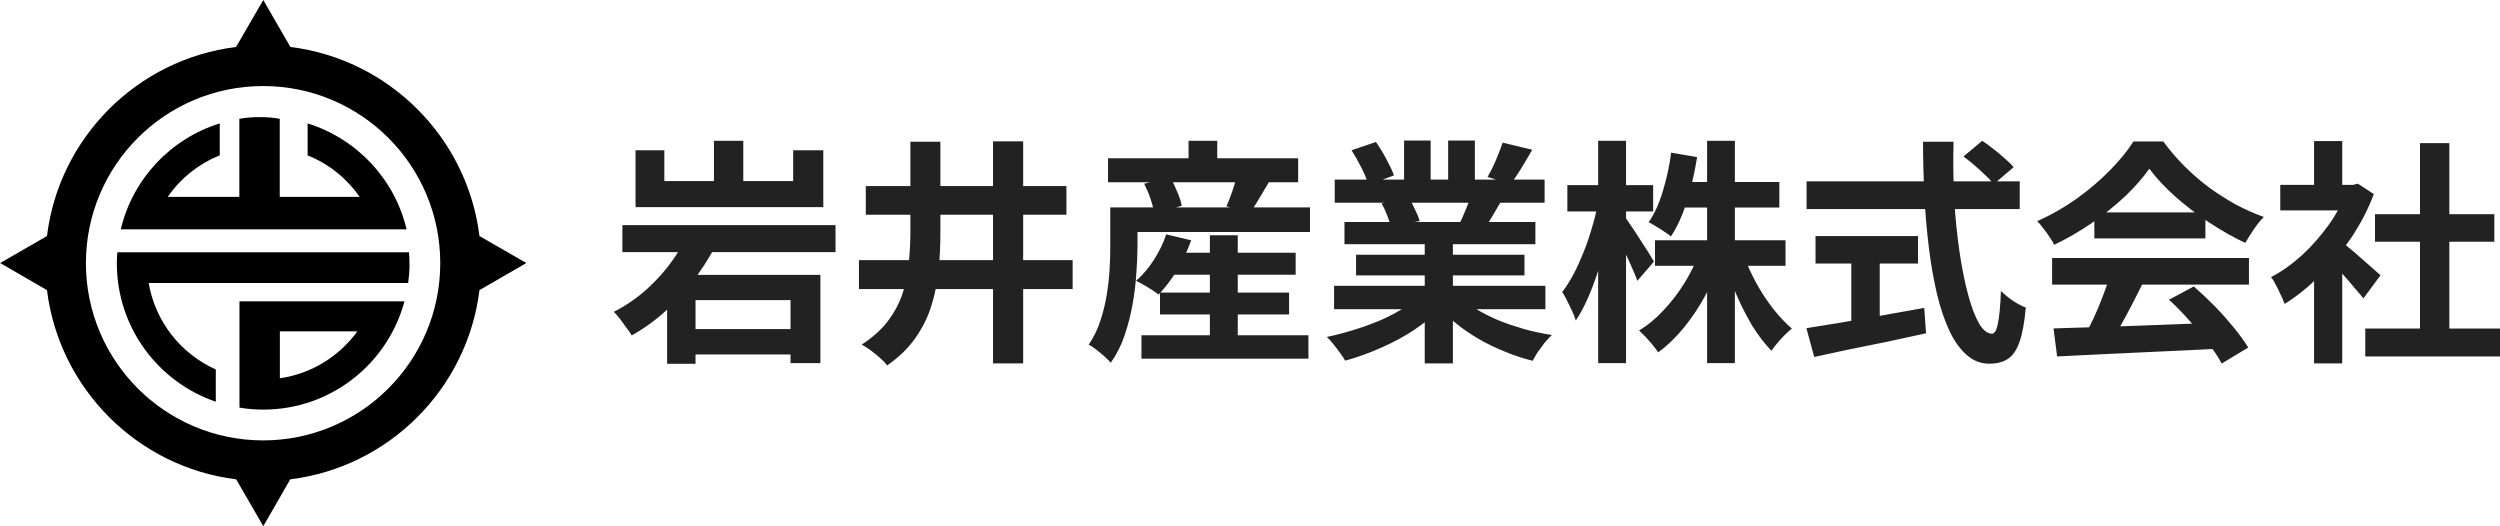 <svg xmlns="http://www.w3.org/2000/svg" viewBox="0 0 190 40">
    <path d="M47.3,17.11h16.2v2.05h-16.2v-2.05ZM51.85,25.01h9.18v1.93h-9.18v-1.93ZM50.7,20.89h11.65v6.71h-2.27v-4.79h-7.22v4.84h-2.16v-6.77ZM48.29,11.42h2.2v2.34h9.79v-2.34h2.29v4.32h-14.27v-4.32ZM54.26,10.7h2.23v4.23h-2.23v-4.23ZM52.53,17.25l2.25.63c-.47,1.01-1.04,1.99-1.71,2.93-.66.95-1.42,1.82-2.27,2.63-.85.8-1.78,1.49-2.79,2.05-.1-.17-.23-.36-.4-.58-.16-.23-.32-.45-.49-.67s-.32-.4-.47-.54c.92-.47,1.77-1.05,2.54-1.75.77-.7,1.43-1.45,2-2.27.58-.83,1.02-1.64,1.33-2.45ZM69.18,10.77h2.29v6.88c0,.95-.04,1.88-.13,2.81s-.26,1.83-.54,2.72c-.26.88-.67,1.7-1.21,2.48-.53.77-1.25,1.47-2.16,2.11-.13-.17-.31-.35-.54-.56-.23-.2-.47-.4-.72-.59-.25-.18-.48-.32-.68-.43.84-.55,1.51-1.15,2-1.8.49-.66.86-1.35,1.1-2.07.24-.73.4-1.49.47-2.27.08-.79.13-1.59.13-2.39v-6.88ZM75.47,10.74h2.29v16.88h-2.29V10.74ZM65.28,19.77h16.24v2.2h-16.24v-2.2ZM65.8,14.14h15.25v2.18h-15.25v-2.18ZM88.55,19.21h9.92v1.67h-9.92v-1.67ZM88.16,22.24h9.81v1.66h-9.81v-1.66ZM86.75,25.48h12.69v1.78h-12.69v-1.78ZM91.95,17.88h2.12v8.69h-2.12v-8.69ZM88.62,17.81l1.91.45c-.28.79-.64,1.55-1.08,2.29-.44.72-.91,1.33-1.4,1.84-.13-.11-.3-.23-.5-.36s-.41-.26-.63-.38c-.22-.13-.41-.23-.58-.31.5-.43.95-.96,1.35-1.58.41-.64.72-1.28.94-1.94ZM85.56,15.76h14v1.87h-14v-1.87ZM84.21,12.03h14.45v1.82h-14.45v-1.82ZM90.33,10.7h2.18v2.39h-2.18v-2.39ZM84.38,15.76h2.07v2.93c0,.64-.03,1.34-.09,2.11-.05.77-.14,1.55-.29,2.36-.14.8-.35,1.59-.61,2.36-.26.76-.61,1.44-1.04,2.05-.11-.13-.27-.29-.49-.49-.2-.18-.41-.35-.63-.52-.22-.17-.4-.29-.56-.36.37-.55.67-1.15.88-1.8.22-.65.38-1.31.49-1.98.11-.67.18-1.33.22-1.96s.05-1.22.05-1.76v-2.93ZM86.97,13.96l1.96-.5c.19.32.37.7.54,1.12.18.41.29.76.34,1.06l-2.09.58c-.04-.3-.13-.66-.27-1.08-.14-.42-.31-.81-.49-1.17ZM94.01,13.27l2.47.5c-.28.46-.54.9-.79,1.33-.25.43-.49.8-.7,1.1l-1.78-.52c.11-.24.21-.5.31-.77.11-.29.2-.57.29-.85.08-.29.16-.55.22-.79ZM101.39,21.72h16.06v1.78h-16.06v-1.78ZM101.44,13.65h15.95v1.76h-15.95v-1.76ZM102.18,16.87h14.51v1.69h-14.51v-1.69ZM103.06,19.36h12.8v1.57h-12.8v-1.57ZM108.28,17.72h2.14v9.9h-2.14v-9.9ZM106.71,10.68h2.02v3.82h-2.02v-3.82ZM110.06,10.68h2.03v3.69h-2.03v-3.69ZM107.88,22.51l1.71.77c-.56.62-1.25,1.21-2.05,1.75-.79.53-1.64.99-2.56,1.39-.91.41-1.83.74-2.75.99-.1-.18-.23-.38-.4-.61-.16-.22-.32-.43-.5-.65-.17-.22-.33-.4-.49-.54.9-.19,1.79-.44,2.68-.74.9-.3,1.73-.65,2.48-1.06.76-.41,1.38-.84,1.87-1.3ZM110.85,22.45c.37.36.82.7,1.33,1.03.52.31,1.08.6,1.69.86.62.25,1.28.47,1.96.67.7.19,1.4.34,2.11.45-.17.17-.35.36-.54.58-.18.23-.35.46-.52.7-.16.25-.29.48-.4.68-.72-.18-1.43-.41-2.12-.7-.68-.28-1.34-.59-1.96-.95-.62-.36-1.21-.76-1.76-1.21-.55-.44-1.04-.92-1.46-1.42l1.67-.68ZM114.2,10.84l2.25.54c-.28.49-.56.97-.85,1.44-.29.46-.55.85-.79,1.17l-1.76-.54c.14-.24.29-.51.43-.81.14-.31.28-.62.4-.94.13-.32.24-.61.32-.86ZM111.83,14.7l2.29.54c-.25.42-.49.83-.72,1.22-.23.38-.43.71-.61.99l-1.84-.5c.16-.34.32-.71.49-1.12.17-.42.3-.8.4-1.13ZM102.72,11.42l1.85-.63c.26.37.53.8.79,1.3.26.48.46.89.58,1.24l-1.94.72c-.1-.36-.27-.79-.52-1.28-.25-.49-.5-.94-.76-1.35ZM105,15.45l2.11-.34c.16.25.31.54.45.86.16.31.27.59.34.83l-2.2.38c-.06-.23-.16-.51-.29-.85-.13-.34-.27-.63-.41-.88ZM125.78,18.26h9.92v1.94h-9.92v-1.94ZM127.63,13.83h7.6v1.94h-7.6v-1.94ZM129.74,10.7h2.11v16.9h-2.11V10.7ZM129.14,19.27l1.67.5c-.34.95-.75,1.87-1.24,2.75-.48.88-1.02,1.68-1.62,2.41-.6.73-1.24,1.35-1.93,1.85-.11-.17-.25-.36-.43-.58-.17-.2-.34-.4-.52-.59s-.35-.35-.5-.49c.66-.4,1.28-.91,1.85-1.53.59-.62,1.12-1.31,1.58-2.05.47-.76.85-1.52,1.13-2.29ZM132.51,19.36c.25.71.57,1.42.95,2.12.38.7.81,1.35,1.28,1.96.48.61.96,1.12,1.44,1.53-.16.13-.34.29-.54.49-.19.19-.38.4-.56.61-.18.22-.33.41-.45.59-.5-.52-.98-1.14-1.44-1.87-.44-.74-.85-1.54-1.22-2.39-.37-.86-.69-1.73-.95-2.59l1.49-.45ZM127,11.6l1.98.34c-.18,1.15-.44,2.27-.77,3.35-.34,1.07-.74,1.96-1.22,2.68-.12-.11-.29-.23-.5-.36-.2-.14-.41-.28-.63-.4-.2-.13-.39-.24-.56-.32.44-.64.8-1.43,1.08-2.38.29-.95.5-1.92.63-2.92ZM119.12,14.07h6.52v2h-6.52v-2ZM121.46,10.7h2.12v16.9h-2.12V10.7ZM121.44,15.54l1.15.47c-.12.74-.28,1.51-.47,2.3-.19.78-.41,1.55-.67,2.3-.24.74-.5,1.44-.79,2.09-.29.65-.59,1.2-.9,1.66-.06-.2-.15-.44-.27-.7-.12-.26-.25-.53-.38-.79-.13-.26-.26-.49-.38-.68.29-.37.57-.82.85-1.33.28-.53.53-1.09.77-1.69.24-.6.45-1.21.63-1.84.19-.62.34-1.22.45-1.78ZM123.47,16.46c.11.13.26.35.47.67.22.31.44.65.68,1.03.24.37.46.72.67,1.04.2.32.34.55.41.68l-1.26,1.46c-.1-.28-.23-.6-.4-.97-.16-.37-.33-.76-.52-1.15-.19-.4-.38-.77-.56-1.12-.17-.35-.32-.64-.45-.86l.95-.77ZM149.23,11.89l1.42-1.19c.28.18.56.39.86.63.31.24.6.48.86.72.28.24.5.46.67.65l-1.53,1.31c-.14-.22-.35-.44-.61-.68-.25-.25-.53-.5-.83-.76-.29-.25-.57-.48-.85-.68ZM137.3,13.78h16.2v2.11h-16.2v-2.11ZM137.98,17.94h7.79v2.09h-7.79v-2.09ZM140.7,19.12h2.16v6.1h-2.16v-6.1ZM137.3,24.94c.72-.12,1.57-.26,2.54-.41.98-.17,2.02-.35,3.11-.54,1.1-.19,2.2-.39,3.29-.59l.14,1.93c-.98.22-1.98.43-2.99.65-1.01.2-1.98.4-2.92.59-.94.2-1.8.39-2.59.56l-.59-2.18ZM146.15,10.77h2.32c-.04,1.49-.02,2.94.05,4.36.08,1.42.22,2.74.4,3.98.18,1.24.4,2.32.65,3.26.25.94.53,1.67.83,2.2.31.53.64.79.99.79.2,0,.35-.26.45-.77.11-.52.19-1.34.23-2.48.25.25.55.5.9.74.36.24.69.41.99.52-.1,1.14-.26,2.02-.49,2.65-.22.61-.51,1.03-.88,1.26-.36.24-.83.36-1.4.36-.65,0-1.22-.22-1.73-.67s-.94-1.06-1.31-1.84c-.37-.79-.68-1.72-.94-2.79-.25-1.07-.46-2.23-.61-3.47-.16-1.26-.27-2.57-.34-3.94-.07-1.37-.11-2.75-.11-4.14ZM156.05,24.96c1.07-.04,2.3-.07,3.71-.11,1.42-.05,2.9-.1,4.45-.16,1.56-.06,3.1-.12,4.61-.18l-.07,1.98c-1.46.08-2.95.16-4.46.22-1.5.07-2.93.14-4.28.2-1.36.07-2.58.13-3.67.18l-.27-2.12ZM155.96,19.61h14.96v2.02h-14.96v-2.02ZM159.17,16.14h8.44v1.98h-8.44v-1.98ZM160.35,20.92l2.47.67c-.28.56-.57,1.14-.88,1.73-.3.58-.6,1.13-.9,1.66-.29.53-.56,1-.83,1.4l-1.89-.63c.24-.44.49-.94.76-1.49.26-.56.5-1.13.72-1.71.23-.59.41-1.13.56-1.62ZM164.84,22.78l1.89-1.01c.54.47,1.07.97,1.6,1.51.53.54,1.01,1.09,1.46,1.64.44.54.8,1.04,1.08,1.49l-2.02,1.22c-.24-.46-.58-.97-1.03-1.55-.43-.56-.91-1.14-1.44-1.73-.52-.59-1.03-1.12-1.55-1.58ZM163.36,12.81c-.48.68-1.1,1.39-1.85,2.11-.76.71-1.6,1.38-2.52,2.02s-1.88,1.19-2.88,1.67c-.07-.18-.19-.38-.34-.59-.14-.23-.3-.44-.47-.65-.16-.22-.31-.4-.47-.56,1.03-.46,2.02-1.02,2.97-1.69.95-.68,1.79-1.4,2.54-2.16.76-.77,1.36-1.51,1.8-2.21h2.27c.48.66,1.01,1.28,1.6,1.87.59.59,1.21,1.13,1.87,1.62.66.48,1.34.91,2.03,1.3.71.37,1.42.69,2.14.95-.26.26-.52.58-.76.94-.24.36-.46.7-.65,1.03-.9-.42-1.81-.94-2.74-1.55-.92-.61-1.79-1.27-2.59-1.98-.79-.71-1.45-1.41-1.96-2.11ZM179.76,24.97h10.24v2.12h-10.24v-2.12ZM180.5,16.28h9.07v2.09h-9.07v-2.09ZM183.92,10.88h2.23v15.12h-2.23v-15.12ZM173.3,14.05h5.89v1.94h-5.89v-1.94ZM175.87,20.19l2.14-2.56v9.99h-2.14v-7.43ZM175.87,10.72h2.14v4.23h-2.14v-4.23ZM177.78,18.24c.17.11.4.29.68.54.3.24.62.51.95.81.34.29.64.56.92.81.28.24.47.41.59.52l-1.3,1.76c-.18-.23-.4-.49-.67-.79-.25-.31-.52-.63-.81-.95-.29-.32-.57-.63-.85-.92-.28-.29-.51-.53-.7-.72l1.17-1.06ZM178.41,14.05h.41l.38-.09,1.21.79c-.44,1.18-1.03,2.3-1.75,3.37-.72,1.06-1.51,2.01-2.38,2.86-.86.85-1.75,1.56-2.65,2.12-.06-.19-.16-.42-.29-.68-.12-.28-.25-.53-.38-.77-.12-.25-.24-.45-.36-.59.83-.43,1.62-1,2.38-1.69.76-.71,1.43-1.48,2.03-2.32.6-.85,1.06-1.72,1.39-2.61v-.38Z" style="fill: #222;"/>
    <path d="M36.44,17.95c-.92-7.5-6.87-13.45-14.37-14.38l-2.06-3.57-2.07,3.57c-7.5.93-13.45,6.87-14.37,14.37l-3.56,2.05,3.56,2.06c.93,7.5,6.88,13.45,14.38,14.38l2.06,3.56,2.05-3.56c7.5-.93,13.45-6.87,14.38-14.38l3.56-2.06-3.56-2.05ZM20,33.47c-7.44,0-13.47-6.03-13.47-13.47s6.03-13.46,13.47-13.46,13.46,6.03,13.46,13.46-6.03,13.47-13.46,13.47Z"/>
    <path d="M18.2,22.89v8.09c.59.1,1.19.15,1.81.15,5.14,0,9.46-3.49,10.73-8.23h-12.54ZM21.27,28.75v-3.57h5.89c-1.37,1.89-3.47,3.22-5.89,3.57Z"/>
    <path d="M31.12 20v.4c-.01.25-.03.5-.06.74-.01.13-.02.25-.04.37H11.3c.5 2.94 2.46 5.39 5.1 6.57v2.45c-4.37-1.49-7.52-5.64-7.52-10.52 0-.28.01-.56.04-.84h22.16c.03.28.04.56.04.84ZM28.45 17.43H9.18c.9-3.83 3.8-6.9 7.52-8.05v2.43c-1.61.64-2.98 1.75-3.95 3.15h5.44v-5.93c.46-.08 1.01-.14 1.65-.13.54 0 1.02.06 1.42.13v5.93h6.07c-.97-1.4-2.34-2.51-3.95-3.15v-2.43c3.72 1.16 6.62 4.22 7.52 8.05H11.63"/>
    <rect width="190" height="40" style="fill: none;"/>
</svg>
